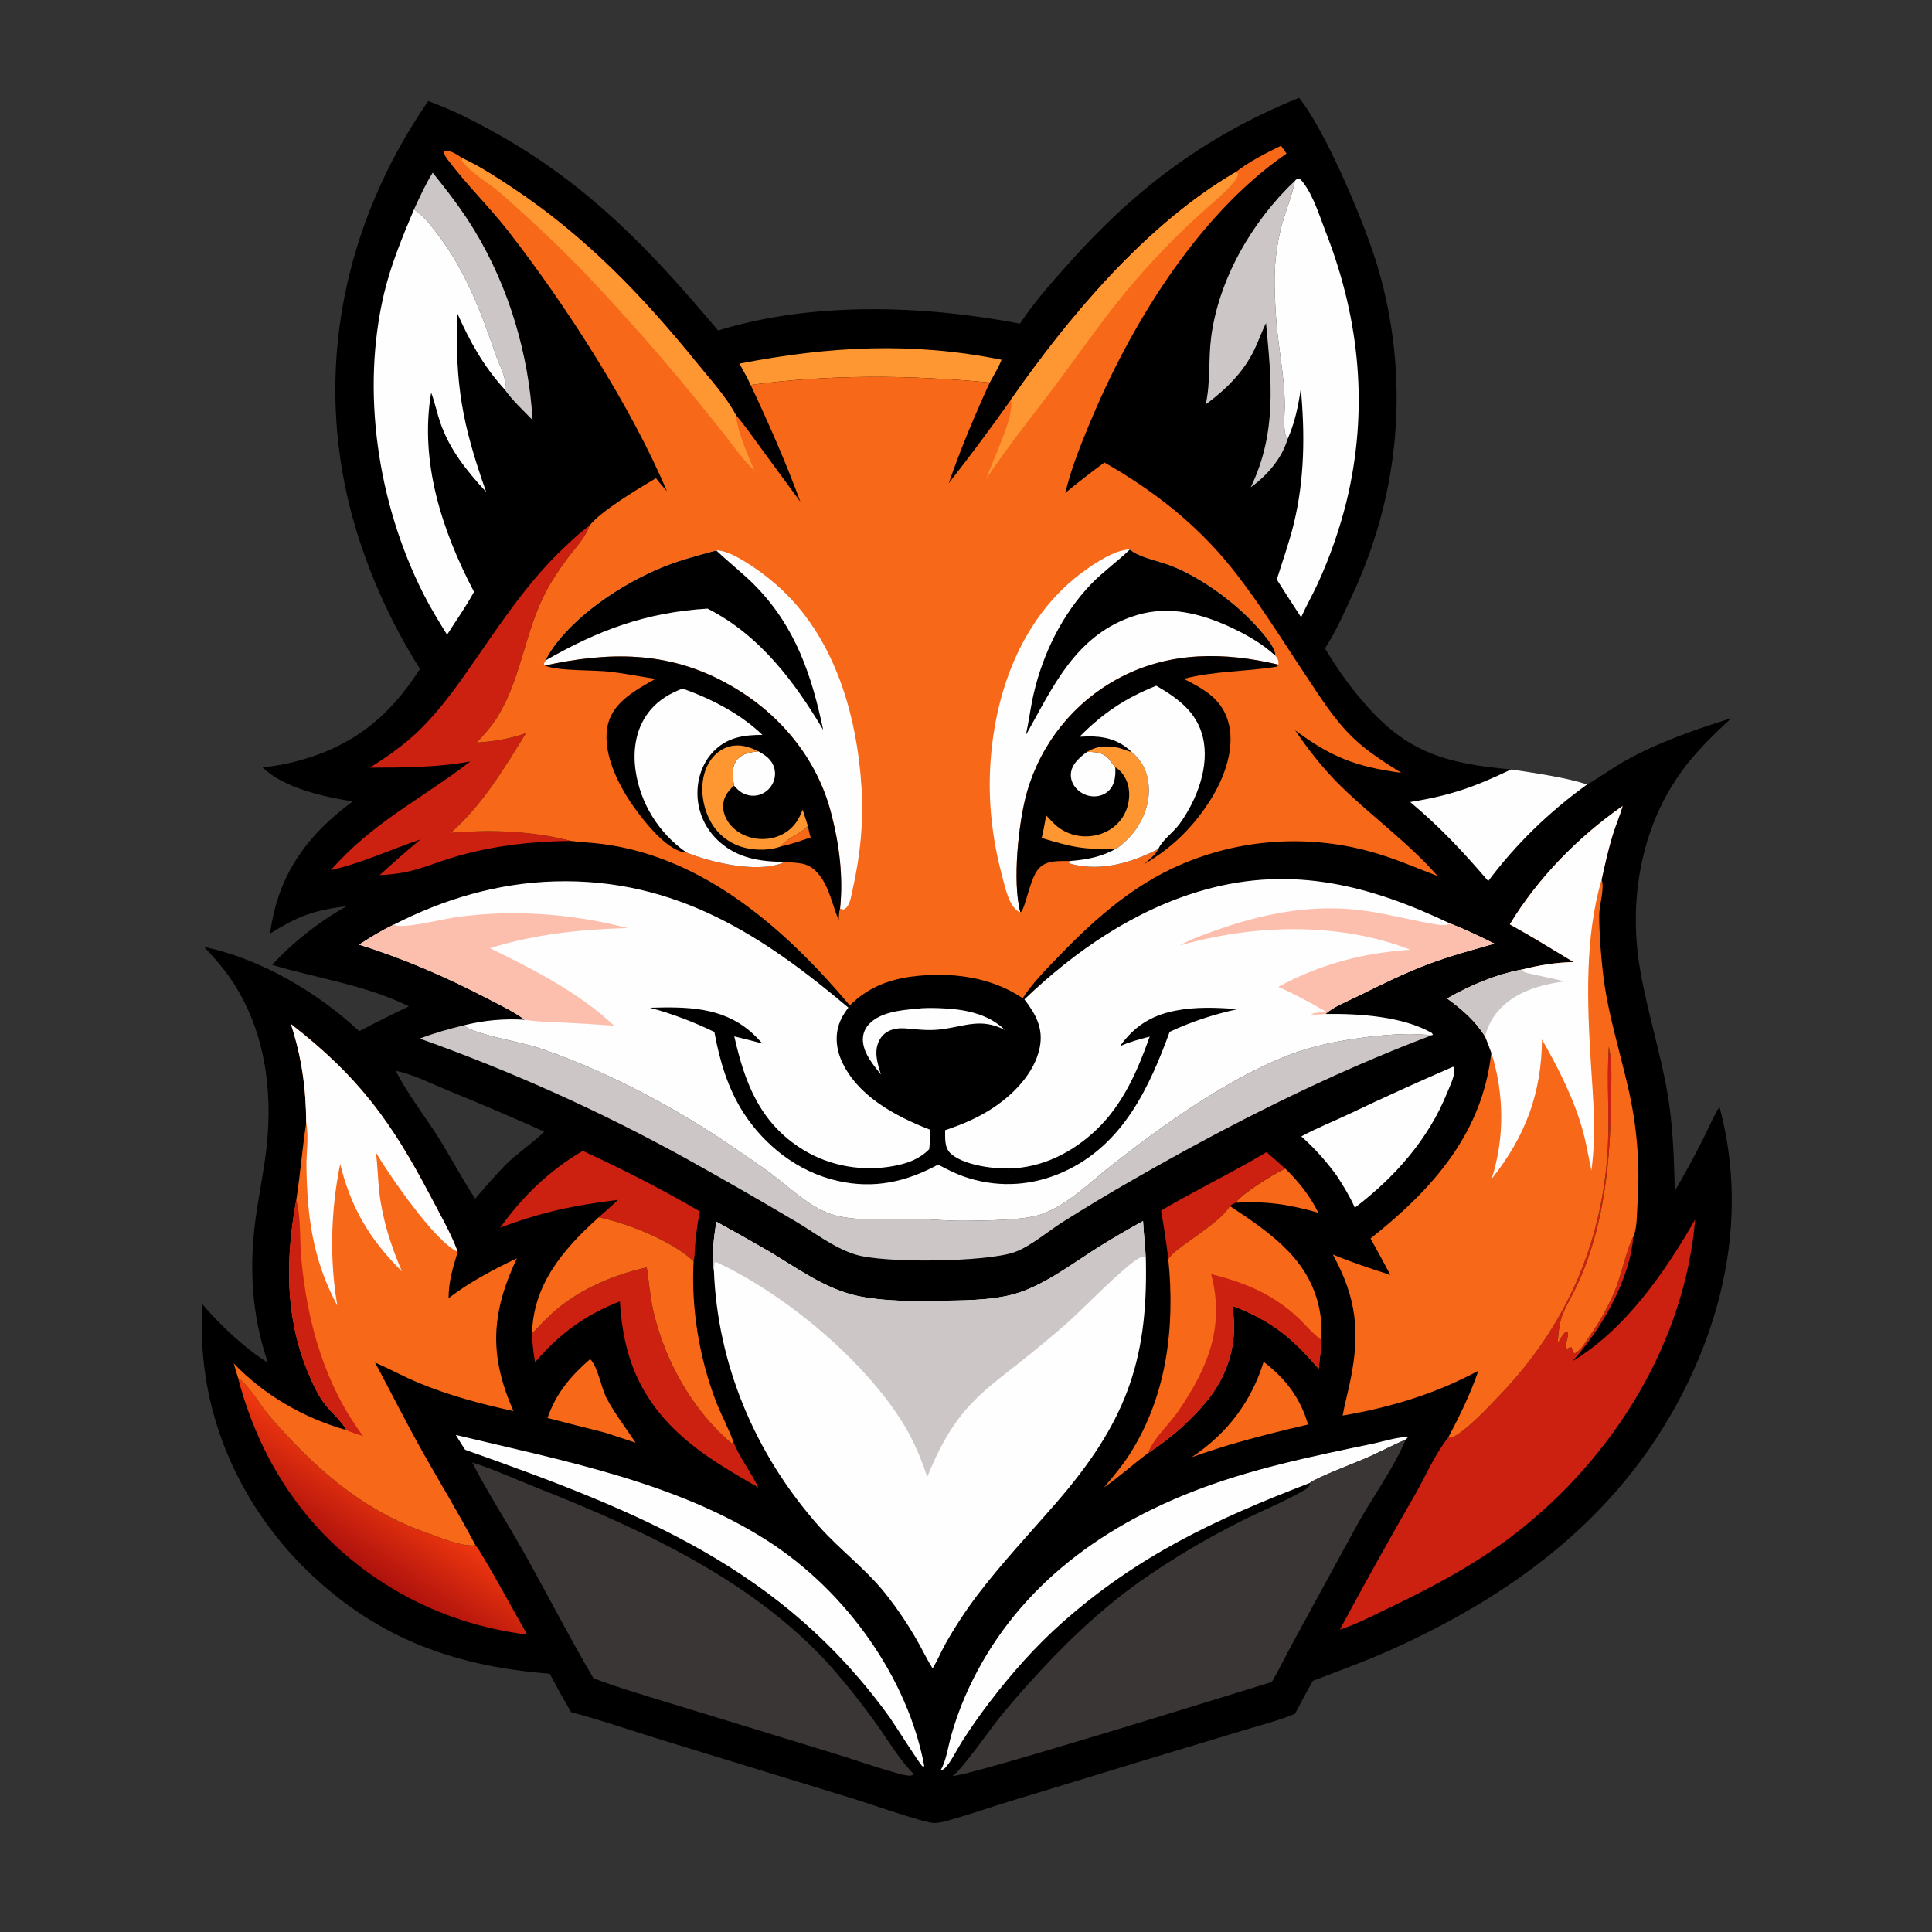<svg data-v-f62e011f="" xmlns="http://www.w3.org/2000/svg" xmlns:xlink="http://www.w3.org/1999/xlink" width="50" height="50" class="m-1 h-12"><rect width="100%" height="100%" fill="#333333" stroke="none"/><path transform="scale(0.05 0.045)" d="M527.923 186.128C534.856 174.383 543.767 163.237 552.26 152.6C586.264 110.017 622.58 78.713 672.389 56.255C686.327 75.329 707.239 130.673 713.34 154.374Q714.098 157.268 714.797 160.176Q715.497 163.085 716.136 166.007Q716.776 168.929 717.355 171.863Q717.935 174.798 718.454 177.744Q718.974 180.69 719.433 183.646Q719.893 186.601 720.291 189.566Q720.69 192.531 721.028 195.503Q721.366 198.475 721.644 201.453Q721.921 204.432 722.137 207.415Q722.354 210.399 722.509 213.386Q722.664 216.373 722.758 219.363Q722.853 222.353 722.886 225.344Q722.919 228.335 722.891 231.326Q722.863 234.317 722.774 237.307Q722.685 240.297 722.534 243.285Q722.384 246.272 722.173 249.256Q721.962 252.24 721.689 255.219Q721.417 258.198 721.084 261.17Q720.751 264.143 720.358 267.108Q719.964 270.074 719.51 273.03Q719.055 275.987 718.541 278.933Q718.026 281.88 717.452 284.816Q716.877 287.751 716.242 290.675Q715.608 293.598 714.914 296.508Q714.22 299.417 713.466 302.312Q712.713 305.207 711.9 308.086Q711.088 310.965 710.217 313.826Q709.346 316.688 708.416 319.531Q707.487 322.375 706.499 325.198Q705.512 328.022 704.467 330.825Q703.422 333.628 702.32 336.409Q701.219 339.19 700.06 341.948C695.843 352.199 691.44 363.33 685.821 372.865C692.165 384.858 699.87 396.734 708.455 407.254C729.807 433.416 749.772 439.256 782.163 442.52C792.655 444.218 812.141 447.406 821.45 451.192C828.194 447.012 834.332 441.78 841.115 437.577C858.232 426.973 877.088 419.619 896.053 413.087Q894.346 414.843 892.657 416.616C884.201 425.46 876.225 434.45 869.64 444.809C848.775 477.63 843.055 519.033 848.824 557.063C852.4 580.641 859.027 603.638 862.836 627.17C865.933 646.305 866.439 665.568 866.872 684.902Q874.902 669.793 881.894 654.177C884.534 648.347 886.827 642.057 889.995 636.514C902.361 687.725 896.15 740.019 876.401 788.579C845.822 863.766 790.932 913.579 719.227 949.175C706.311 955.586 692.842 961.015 679.56 966.621C676.31 972.863 673.353 979.29 670.283 985.624C662.16 989.411 653.189 991.893 644.696 994.769L597.755 1010.51L522.712 1035.92C512.695 1039.34 502.77 1043.18 492.689 1046.39C489.967 1047.26 486.16 1048.55 483.274 1048.41C477.751 1048.15 449.635 1037.17 442.837 1034.84L342.978 1000.82C327.264 995.487 311.554 989.332 295.635 984.698C291.7 977.414 288.09 970.033 284.522 962.562C231.642 958.054 191.47 939.769 155.769 899.753Q154.099 897.848 152.476 895.903Q150.853 893.958 149.279 891.973Q147.704 889.989 146.179 887.966Q144.653 885.944 143.177 883.885Q141.702 881.826 140.277 879.731Q138.852 877.637 137.479 875.508Q136.106 873.379 134.786 871.217Q133.466 869.055 132.198 866.862Q130.931 864.668 129.718 862.444Q128.505 860.22 127.347 857.968Q126.189 855.715 125.087 853.434Q123.984 851.153 122.938 848.846Q121.891 846.54 120.902 844.208Q119.912 841.876 118.98 839.52Q118.048 837.165 117.174 834.788Q116.299 832.41 115.484 830.012Q114.668 827.614 113.911 825.196Q113.155 822.779 112.457 820.344Q111.76 817.909 111.123 815.457Q110.485 813.005 109.908 810.539Q109.331 808.072 108.814 805.593Q108.298 803.113 107.842 800.621Q107.386 798.129 106.992 795.627Q106.597 793.125 106.264 790.614Q105.931 788.103 105.66 785.584Q105.388 783.066 105.178 780.541Q104.969 778.017 104.821 775.488Q104.673 772.96 104.587 770.428Q104.501 767.896 104.478 765.363Q104.454 762.831 104.492 760.298Q104.53 757.765 104.63 755.234Q104.731 752.703 104.893 750.175C112.897 761.025 127.343 776.105 138.634 783.657C130.06 755.658 128.795 727.794 132.547 698.828C134.244 685.723 136.714 672.654 138.002 659.506C141.26 626.238 137.022 591.436 119.173 562.562C115.209 556.149 110.47 550.407 105.699 544.593C135.56 551.542 164.763 571.168 185.941 593.036Q198.627 585.597 211.642 578.752C189.118 566.439 164.908 562.852 140.878 554.912C151.486 541.983 165.361 529.877 179.549 521.119C161.943 523.606 154.451 526.808 139.794 536.906C143.628 504.501 157.696 481.215 182.599 460.915C167.208 458.194 146.922 453.163 135.911 441.368C141.083 440.72 146.122 439.816 151.159 438.458C182.211 430.083 201.585 412.136 217.38 384.717Q214.375 379.422 211.557 374.025Q208.74 368.628 206.112 363.136Q203.485 357.644 201.051 352.063Q198.618 346.482 196.381 340.82Q194.144 335.158 192.107 329.421Q190.069 323.683 188.233 317.879Q186.398 312.074 184.767 306.208Q183.135 300.343 181.71 294.424C162.588 212.965 177.646 129.064 221.607 58.128C234.579 63.283 246.315 70.043 258.111 77.438C305.728 107.293 338.203 145.767 371.664 190.091C420.57 173.293 478.008 175.522 527.923 186.128ZM204.876 615.82C210.276 628.058 219.819 641.793 226.642 653.702C233.362 665.432 239.035 677.767 245.955 689.376C251.087 682.675 256.253 676.105 261.79 669.735C268.033 662.991 275.579 657.546 281.735 650.8Q256.569 638.285 230.953 626.719C222.687 622.923 213.735 617.867 204.876 615.82Z"></path><path fill="#F76818" transform="scale(0.05 0.045)" d="M639.526 691.686C643.534 685.702 658.585 675.711 665.195 672.007C672.217 679.557 678.179 688.027 682.384 697.464C667.08 692.64 655.684 690.689 639.526 691.686Z"></path><path fill="#FEFEFE" transform="scale(0.05 0.045)" d="M473.954 580.182C477.896 579.587 482.215 579.642 486.19 579.788C498.834 580.254 511.231 582.762 520.126 592.328C507.541 585.146 499.547 590.34 486.576 592.038C480.992 592.769 475.574 592.168 470.02 591.551C467.588 591.331 465.369 591.181 462.968 591.805C459.701 592.654 457.179 594.488 455.559 597.474C451.955 604.118 454.127 611.22 455.953 617.984C452.056 612.476 447.452 606.439 446.709 599.512C446.292 595.626 447.282 591.934 449.831 588.937C455.542 582.223 465.763 580.965 473.954 580.182Z"></path><path fill="#F76818" transform="scale(0.05 0.045)" d="M305.456 781.636C309.424 785.831 311.225 798.317 314.007 804.187C318.243 813.126 323.976 821.229 328.997 829.725L312.891 823.844Q298.116 819.773 283.399 815.495C287.72 801.546 295.057 791.699 305.456 781.636Z"></path><path fill="#F76818" transform="scale(0.05 0.045)" d="M654.057 783.207C665.715 793.093 673.174 804.341 677.038 819.265Q656.462 824.472 636.247 830.943C629.718 833.204 623.232 835.509 616.811 838.064C635.683 824.107 647.777 805.64 654.057 783.207Z"></path><path fill="#CC2111" transform="scale(0.05 0.045)" d="M655.542 662.631Q660.425 667.261 665.195 672.007C658.585 675.711 643.534 685.702 639.526 691.686C638.499 692.267 637.436 692.783 636.54 693.555C631.547 703.943 607.154 717.973 604.725 724.263Q603.243 710.185 600.945 696.217C618.796 684.5 637.724 674.432 655.542 662.631Z"></path><path fill="#FE9632" transform="scale(0.05 0.045)" d="M382.77 209.128C429.093 199.151 471.91 196.468 518.414 206.912C516.839 211.412 514.401 215.74 512.303 220.022C471.456 215.676 429.229 215.219 388.533 221.392C386.899 217.247 384.643 213.191 382.77 209.128Z"></path><path fill="#CCC7C6" transform="scale(0.05 0.045)" d="M223.974 99.323C231.709 109.985 239.033 120.552 245.385 132.135C263.485 165.142 273.711 204.073 275.651 241.61C270.81 235.974 265.087 230.183 261.165 223.915C261.783 222.424 261.792 221.384 261.568 219.783C260.813 214.397 258.273 209.459 256.685 204.292C249.073 179.534 240.932 155.495 226.064 134.026C222.713 129.187 219.043 123.98 214.281 120.435C217.256 113.279 220.16 106.085 223.974 99.323Z"></path><path fill="#CC2111" transform="scale(0.05 0.045)" d="M258.888 706.042C270.265 688.429 283.951 673.378 301.648 661.884C322.253 672.427 342.844 684.064 362.245 696.68Q360.615 705.667 359.893 714.772C359.598 718.137 359.734 722.118 359.002 725.375C348.433 714.023 324.901 703.47 309.897 700.073C313.219 696.752 316.636 693.489 319.847 690.062C296.677 693.253 280.553 697.011 258.888 706.042Z"></path><path fill="#FEFEFE" transform="scale(0.05 0.045)" d="M782.163 442.52C792.655 444.218 812.141 447.406 821.45 451.192Q817.75 454.15 814.165 457.246Q810.58 460.342 807.115 463.572Q803.65 466.802 800.31 470.161Q796.971 473.521 793.761 477.004Q790.552 480.488 787.477 484.091Q784.402 487.694 781.466 491.411Q778.53 495.129 775.738 498.955Q772.945 502.781 770.3 506.71C757.66 490.26 745.175 475.395 729.907 461.265C751.155 457.4 763.164 452.6 782.163 442.52Z"></path><path fill="#FEFEFE" transform="scale(0.05 0.045)" d="M752.135 613.476C752.817 614.092 752.791 614.423 752.794 615.38C752.804 619.501 750.334 624.899 748.913 628.799C739.421 654.834 722.277 676.802 701.255 694.566C698.726 688.146 695.514 682.317 692.042 676.378Q688.052 670.191 683.42 664.467Q678.788 658.744 673.569 653.551C681.229 648.904 689.68 645.159 697.647 641.002Q724.627 626.716 752.135 613.476Z"></path><path fill="#CCC7C6" transform="scale(0.05 0.045)" d="M670.298 103.891L670.186 104.536C668.75 112.38 665.945 119.993 663.91 127.696C662.155 134.34 660.964 141.686 660.304 148.531C659.332 158.628 659.806 169.731 660.303 179.86C661.181 197.754 664.855 215.179 664.999 233.162C665.038 238.065 663.786 248.544 666.404 252.661C663.66 263.321 655.911 273.509 647.409 280.219C661.048 248.662 658.12 219.088 655.28 185.787C653.055 190.809 651.429 196.103 649.237 201.146C643.67 213.958 634.723 223.841 624.076 232.594C626.652 219.702 625.379 206.968 626.878 194.033C630.684 161.192 647.621 127.751 670.298 103.891Z"></path><path fill="#CC2111" transform="scale(0.05 0.045)" d="M275.391 766.898C279.511 762.178 283.6 757.228 288.191 752.958C300.909 741.13 317.922 733.025 334.757 728.901C335.971 737.49 336.509 746.04 338.286 754.556C343.976 781.817 358.16 810.991 378.728 830.121C379.562 829.853 379.275 830.092 379.688 829.543C383.016 838.551 388.717 846.615 392.506 855.468C380.358 847.664 368.035 839.859 357.281 830.156C332.149 807.483 322.515 781.548 320.877 748.396C302.334 756.525 289.237 767.508 276.953 783.422Q275.59 775.215 275.391 766.898Z"></path><path fill="#F76818" transform="scale(0.05 0.045)" d="M309.897 700.073C324.901 703.47 348.433 714.023 359.002 725.375C357.698 751.801 361.81 780.236 370.336 805.262C373.128 813.458 377.103 821.298 379.688 829.543C379.275 830.092 379.562 829.853 378.728 830.121C358.16 810.991 343.976 781.817 338.286 754.556C336.509 746.04 335.971 737.49 334.757 728.901C317.922 733.025 300.909 741.13 288.191 752.958C283.6 757.228 279.511 762.178 275.391 766.898C275.978 739.068 291.027 718.898 309.897 700.073Z"></path><defs><linearGradient id="gradient_0" gradientUnits="userSpaceOnUse" x1="177.787" y1="893.533" x2="205.647" y2="856.531"><stop offset="0" stop-color="#AF120D"></stop><stop offset="1" stop-color="#F1390F"></stop></linearGradient></defs><path fill="url(#gradient_0)" transform="scale(0.05 0.045)" d="M123.209 792.434C123.327 792.534 123.446 792.632 123.561 792.734C130.234 798.62 134.408 807.993 139.924 815.013C162.07 843.2 186.657 868.235 220.663 881.42C227.572 884.099 237.349 889.049 244.866 888.829C245.287 888.817 245.706 888.765 246.124 888.722C248.817 891.511 269.059 932.93 272.845 940.039Q268.515 939.449 264.222 938.632Q259.928 937.814 255.684 936.771Q251.44 935.728 247.257 934.463Q243.074 933.198 238.964 931.713Q234.854 930.229 230.827 928.529Q226.801 926.83 222.87 924.921Q218.939 923.011 215.114 920.897Q211.29 918.783 207.582 916.47C162.469 888.341 135.11 843.5 123.209 792.434Z"></path><path fill="#FEFEFE" transform="scale(0.05 0.045)" d="M235.926 825.255C291.074 839.955 349.913 852.376 397.236 886.092C438.554 915.529 470.046 965.706 478.415 1015.77C478.099 1015.78 477.755 1015.92 477.465 1015.79C476.477 1015.35 462.553 990.826 460.488 987.647C404.836 901.953 331.995 869.671 240.755 833.787Q238.276 829.558 235.926 825.255Z"></path><path fill="#FEFEFE" transform="scale(0.05 0.045)" d="M486.783 1018.24C489.784 1012.78 490.713 1004.47 492.273 998.405Q495.14 986.985 499.378 975.999C521.094 920.285 562.406 881.837 616.708 858.086C647.14 844.776 678.988 837.594 711.178 830.136C714.678 829.325 725.865 825.668 728.629 826.749L727.619 827.871C721.147 831.035 714.913 834.663 708.469 837.894C702.829 840.721 681.166 849.834 678.037 852.821C628.641 873.896 588.973 894.731 550.132 932.851C536.055 946.667 523.636 962.352 512.451 978.563C507.302 986.025 502.338 993.882 497.825 1001.75C495.14 1006.43 492.575 1012.74 489.177 1016.78C488.529 1017.56 487.692 1017.87 486.783 1018.24Z"></path><path fill="#CC2111" transform="scale(0.05 0.045)" d="M191.424 441.489C200.834 434.903 209.755 427.965 217.518 419.437C229.377 406.41 238.703 391.232 247.964 376.328C261.231 354.977 274.583 333.123 292.036 314.864C296.126 310.584 300.398 306.017 305.056 302.361C303.051 309.325 297.176 315.767 293.225 321.801C289.419 327.615 285.639 333.84 282.646 340.113C271.534 363.398 269.754 390.694 257.23 412.728C254.266 417.943 250.583 422.503 246.731 427.069C255.751 426.444 263.787 424.962 272.226 421.656C261.153 441.544 249.737 462.955 233.274 479.01C254.586 477.029 274.847 477.859 295.522 483.631C276.044 483.825 257.201 486.142 238.523 491.813C221.985 496.835 214.877 502.496 196.535 503.269Q206.833 492.785 217.601 482.784C201.647 488.729 188.02 496.173 171.222 500.415C193.509 472.414 217.133 460.36 243.472 437.903C226.433 441.375 208.744 441.469 191.424 441.489Z"></path><path fill="#F76818" transform="scale(0.05 0.045)" d="M636.54 693.555C658.948 710.001 678.777 725.486 683.262 754.952C684.056 760.168 684.104 765.316 683.919 770.577C683.771 776.144 683.084 781.689 682.513 787.225C669.248 769.947 658.186 759.421 637.742 750.962Q638.039 752.708 638.25 754.467Q638.461 756.226 638.585 757.993Q638.709 759.76 638.745 761.531Q638.782 763.302 638.731 765.073Q638.681 766.843 638.543 768.609Q638.405 770.375 638.18 772.132Q637.955 773.889 637.644 775.633Q637.333 777.377 636.936 779.103Q636.539 780.83 636.058 782.534Q635.577 784.239 635.012 785.918Q634.447 787.597 633.8 789.246Q633.153 790.895 632.426 792.51Q631.699 794.126 630.893 795.703Q630.086 797.28 629.204 798.816Q628.321 800.352 627.363 801.842Q626.406 803.333 625.376 804.774C616.97 816.466 605.915 827.312 594.201 835.695C586.494 842.125 579.372 849.279 571.426 855.418C576.034 849.407 580.597 843.384 584.42 836.83C604.148 803.008 608.238 762.673 604.725 724.263C607.154 717.973 631.547 703.943 636.54 693.555Z"></path><path fill="#CC2111" transform="scale(0.05 0.045)" d="M626.873 732.751C644.287 737.565 658.474 744.159 671.311 757.239C675.281 761.284 678.88 766.379 683.196 769.986C683.435 770.186 683.678 770.38 683.919 770.577C683.771 776.144 683.084 781.689 682.513 787.225C669.248 769.947 658.186 759.421 637.742 750.962Q638.039 752.708 638.25 754.467Q638.461 756.226 638.585 757.993Q638.709 759.76 638.745 761.531Q638.782 763.302 638.731 765.073Q638.681 766.843 638.543 768.609Q638.405 770.375 638.18 772.132Q637.955 773.889 637.644 775.633Q637.333 777.377 636.936 779.103Q636.539 780.83 636.058 782.534Q635.577 784.239 635.012 785.918Q634.447 787.597 633.8 789.246Q633.153 790.895 632.426 792.51Q631.699 794.126 630.893 795.703Q630.086 797.28 629.204 798.816Q628.321 800.352 627.363 801.842Q626.406 803.333 625.376 804.774C616.97 816.466 605.915 827.312 594.201 835.695C597.025 827.121 605.114 819.321 609.891 811.565C625.453 786.297 634.011 762.55 626.873 732.751Z"></path><path fill="#FEFEFE" transform="scale(0.05 0.045)" d="M670.298 103.891L671.578 102.613C673.131 102.861 673.589 103.637 674.49 104.941C679.924 112.804 683.149 124.706 686.298 133.682C704.025 184.206 708.4 236.256 696.891 288.672Q694.212 300.573 690.552 312.21Q686.891 323.846 682.274 335.138C679.526 341.839 676.154 348.296 673.462 355.008Q667.074 344.204 660.874 333.291C663.834 322.663 667.295 312.014 669.657 301.243C675.284 275.577 675.465 249.545 673.299 223.489C672.018 233.53 670.184 243.206 666.404 252.661C663.786 248.544 665.038 238.065 664.999 233.162C664.855 215.179 661.181 197.754 660.303 179.86C659.806 169.731 659.332 158.628 660.304 148.531C660.964 141.686 662.155 134.34 663.91 127.696C665.945 119.993 668.75 112.38 670.186 104.536L670.298 103.891Z"></path><path fill="#FEFEFE" transform="scale(0.05 0.045)" d="M214.281 120.435C219.043 123.98 222.713 129.187 226.064 134.026C240.932 155.495 249.073 179.534 256.685 204.292C258.273 209.459 260.813 214.397 261.568 219.783C261.792 221.384 261.783 222.424 261.165 223.915C250.009 210.333 243.146 196.192 236.592 179.955C235.623 221.586 239.067 243.289 251.632 282.948C241.434 270.596 232.848 258.799 227.96 243.269C226.204 237.687 225.187 231.897 223.35 226.35L223.166 225.806C217.108 265.329 228.622 304.922 245.348 340.352C241.306 348.744 236.027 356.916 231.409 365.031C227.016 357.183 222.687 349.32 218.974 341.122C195.41 289.088 186.874 225.03 198.746 169.012C202.292 152.276 208.248 136.391 214.281 120.435Z"></path><path fill="#CCC7C6" transform="scale(0.05 0.045)" d="M217.258 597.274C224.757 594.139 232.2 591.774 240.035 589.685C245.349 594.824 269.08 599.173 277.451 602.177C292.027 607.407 306.043 614.083 319.735 621.291Q335.228 629.596 350.016 639.098Q364.805 648.6 378.798 659.239C385.559 664.305 392.334 669.417 398.87 674.773C408.455 682.626 418.225 693.72 429.924 698.158C442.796 703.041 461.188 700.661 475.034 701.077C483.5 701.332 491.878 702.239 500.371 702.08C510.708 701.885 529.659 701.89 538.827 698.388C552.298 693.244 564.459 679.72 575.174 670.356C601.306 647.521 636.702 619.215 668.823 606.065C677.762 602.405 687.347 599.883 696.847 598.155C707.388 596.237 718.439 594.797 729.162 594.674C733.342 594.626 737.578 595.247 741.715 595.12C687.697 617.689 635.862 647.007 586.527 678.427Q567.936 690.244 549.901 702.892C542.561 708.065 533.326 716.86 525.18 720.104C510.75 725.85 457.503 726.659 442.645 721.461C431.229 717.467 421.502 708.75 411.468 702.214Q383.866 684.057 355.758 666.691Q339.245 656.523 322.303 647.085Q305.362 637.647 288.025 628.958Q270.687 620.268 252.987 612.344Q235.287 604.419 217.258 597.274Z"></path><path fill="#CC2111" transform="scale(0.05 0.045)" d="M832.736 601.901C834.489 611.013 833.995 620.342 833.92 629.579C833.657 661.891 831.42 694.767 821.319 725.684Q818.606 734.071 815.008 742.118C812.509 747.653 809.372 753.272 807.868 759.177C806.758 763.536 806.595 768.28 806.19 772.748C807.392 770.607 808.841 767.086 810.834 765.647L811.459 766.34C811.922 769.006 810.618 771.228 810.503 773.831C810.456 774.903 810.433 774.937 811.192 775.743C812.101 775.149 812.268 774.837 813.386 774.839C813.778 775.869 814.053 776.897 814.335 777.961L815.257 778.277C818.347 776.509 820.616 771.864 822.482 768.919C828.337 759.676 832.97 750.408 836.626 740.107C838.62 734.49 843.307 714.214 845.399 711.321C843.573 735.866 829.201 763.949 813.998 782.751C841.564 764.534 862.626 730.174 877.406 701.308C872.125 770.729 836.379 837.363 783.696 882.511C763.53 899.793 741.238 912.856 717.9 925.295C710.023 929.493 701.972 934.229 693.528 937.162Q712.429 898.056 732.457 859.515C737.928 848.848 742.648 836.417 749.601 826.705C750.038 826.886 750.582 826.931 751.049 827.018C753.659 825.832 755.868 823.953 757.992 822.052C764.703 816.044 770.636 808.923 776.502 802.107C810.509 762.589 828.621 716.01 831.978 664.108C833.323 643.307 831.458 622.717 832.736 601.901Z"></path><path fill="#3B3636" transform="scale(0.05 0.045)" d="M244.429 841.064C255.824 845.092 267.146 850.909 278.243 855.771C334.062 880.232 391.013 909.979 429.918 958.27Q443.067 974.899 454.454 992.78C460.369 1002.03 465.699 1012.27 473.078 1020.43C472.645 1020.68 472.277 1020.93 471.78 1021.07C469.348 1021.75 462.988 1019.3 460.527 1018.53C451.948 1015.85 443.538 1012.52 435.055 1009.56L389.799 994.126L343.748 978.486C331.527 974.316 319.053 970.223 307.167 965.177C294.481 941.185 283.074 916.36 270.818 892.126C262.189 875.064 252.388 858.438 244.429 841.064Z"></path><path fill="#3B3636" transform="scale(0.05 0.045)" d="M678.037 852.821C681.166 849.834 702.829 840.721 708.469 837.894C714.913 834.663 721.147 831.035 727.619 827.871C721.18 844.71 710.696 860.562 702.589 876.698L670.03 942.946C666.084 951.059 662.42 959.289 658.3 967.32C638.77 973.931 501.06 1021.69 493.05 1021.35C497.336 1018.53 512.856 994.024 517.029 988.268Q524.06 978.644 531.551 969.374C549.043 947.646 568.194 926.726 590.153 909.418Q602.67 899.656 615.914 890.905Q629.158 882.154 643.047 874.469C653.328 868.752 664.26 863.843 674.199 857.572C676.017 856.425 677.619 855.574 678.008 853.312C678.035 853.151 678.027 852.985 678.037 852.821Z"></path><path fill="#F76818" transform="scale(0.05 0.045)" d="M150.567 588.918C186.037 619.485 202.864 645.724 222.812 687.948C227.761 698.423 233.268 708.931 236.914 719.945C234.474 728.76 232.137 737.338 232.192 746.574C242.998 737.402 255.042 730.296 267.517 723.678C254.213 755.238 252.978 779.394 265.781 811.522C248.899 807.45 231.672 802.322 215.917 794.925C208.475 791.431 201.476 787.195 194.128 783.577C202.283 800.538 210.011 817.677 218.482 834.486C227.61 852.603 237.487 870.361 246.124 888.722C245.706 888.765 245.287 888.817 244.866 888.829C237.349 889.049 227.572 884.099 220.663 881.42C186.657 868.235 162.07 843.2 139.924 815.013C134.408 807.993 130.234 798.62 123.561 792.734C123.446 792.632 123.327 792.534 123.209 792.434L120.965 784.102Q122.407 785.768 123.905 787.383Q125.403 788.998 126.955 790.56Q128.508 792.123 130.113 793.632Q131.719 795.14 133.375 796.593Q135.031 798.045 136.736 799.44Q138.441 800.835 140.193 802.171Q141.944 803.507 143.741 804.781Q145.538 806.056 147.377 807.269Q149.216 808.481 151.096 809.63Q152.976 810.778 154.894 811.862Q156.812 812.945 158.766 813.962Q160.721 814.979 162.709 815.929Q164.696 816.878 166.716 817.759Q168.735 818.639 170.783 819.45Q172.832 820.261 174.907 821.001Q176.982 821.741 179.081 822.41C178.329 819.187 171.019 811.586 168.796 808.505C164.391 802.401 161.437 794.86 158.883 787.796C147.34 755.875 147.924 722.932 153.408 689.838C155.434 675.188 156.453 660.4 158.501 645.752C158.376 625.775 156.181 608.131 150.567 588.918Z"></path><path fill="#CC2111" transform="scale(0.05 0.045)" d="M179.081 822.41C178.329 819.187 171.019 811.586 168.796 808.505C164.391 802.401 161.437 794.86 158.883 787.796C147.34 755.875 147.924 722.932 153.408 689.838C155.914 701.356 155.031 712.996 156.03 724.656C159.084 760.302 167.799 795.913 187.966 825.979C185.073 824.822 181.839 823.823 179.081 822.41Z"></path><path fill="#FEFEFE" transform="scale(0.05 0.045)" d="M150.567 588.918C186.037 619.485 202.864 645.724 222.812 687.948C227.761 698.423 233.268 708.931 236.914 719.945C224.987 714.073 201.118 675.209 194.554 662.832C195.506 670.46 195.551 678.193 196.353 685.845C197.998 701.525 202.383 716.563 208.042 731.229C190.95 712.314 181.641 694.329 176.077 669.483C171.229 695.888 170.483 724.362 174.619 750.911C161.919 724.657 158.99 699.771 158.62 670.951C158.514 662.71 159.909 653.872 158.501 645.752C158.376 625.775 156.181 608.131 150.567 588.918Z"></path><path fill="#F76818" transform="scale(0.05 0.045)" d="M781.489 531.604C795.615 505.579 816.473 481.622 839.866 463.544C838.443 469.076 836.31 474.456 834.775 479.974C832.418 488.445 830.727 497.103 829.02 505.724C830.62 511.968 827.743 519.835 827.753 526.344C827.769 537.086 828.539 547.908 829.588 558.593C831.923 582.392 838.689 605.162 843.323 628.53Q844.878 636.417 845.923 644.388Q846.968 652.359 847.498 660.381Q848.029 668.402 848.042 676.442Q848.056 684.481 847.553 692.504C847.216 698.038 847.435 706.218 845.399 711.321C843.307 714.214 838.62 734.49 836.626 740.107C832.97 750.408 828.337 759.676 822.482 768.919C820.616 771.864 818.347 776.509 815.257 778.277L814.335 777.961C814.053 776.897 813.778 775.869 813.386 774.839C812.268 774.837 812.101 775.149 811.192 775.743C810.433 774.937 810.456 774.903 810.503 773.831C810.618 771.228 811.922 769.006 811.459 766.34L810.834 765.647C808.841 767.086 807.392 770.607 806.19 772.748C806.595 768.28 806.758 763.536 807.868 759.177C809.372 753.272 812.509 747.653 815.008 742.118Q818.606 734.071 821.319 725.684C831.42 694.767 833.657 661.891 833.92 629.579C833.995 620.342 834.489 611.013 832.736 601.901C831.458 622.717 833.323 643.307 831.978 664.108C828.621 716.01 810.509 762.589 776.502 802.107C770.636 808.923 764.703 816.044 757.992 822.052C755.868 823.953 753.659 825.832 751.049 827.018C750.582 826.931 750.038 826.886 749.601 826.705C755.643 814.104 761.079 801.68 765.205 788.317C743.28 801.474 720.042 809.357 694.958 814.115C696.049 807.271 697.751 800.483 699 793.657C703.99 766.378 702.266 746.656 689.881 721.477C699.598 725.97 709.567 729.62 719.64 733.218Q714.645 722.679 709.377 712.274C742.675 682.98 767.423 650.791 771.894 605.342C770.918 602.191 769.789 599.096 768.675 595.992C763.581 587.096 756.969 580.61 749.052 574.227C760.942 566.701 773.998 560.497 787.803 557.576C796.623 555.067 805.281 553.528 814.462 553.285C803.54 545.967 792.693 538.486 781.489 531.604Z"></path><path fill="#FEFEFE" transform="scale(0.05 0.045)" d="M781.489 531.604C795.615 505.579 816.473 481.622 839.866 463.544C838.443 469.076 836.31 474.456 834.775 479.974C832.418 488.445 830.727 497.103 829.02 505.724C820.264 538.766 821.502 576.322 823.362 610.201C824.602 632.786 826.327 650.55 823.722 673.237C822.279 665.773 821.188 658.176 819.375 650.796C814.81 632.199 806.826 614.796 798.131 597.815C797.883 628.327 789.792 653.227 772.053 678.012C778.896 654.704 778.555 628.72 771.894 605.342C770.918 602.191 769.789 599.096 768.675 595.992C763.581 587.096 756.969 580.61 749.052 574.227C760.942 566.701 773.998 560.497 787.803 557.576C796.623 555.067 805.281 553.528 814.462 553.285C803.54 545.967 792.693 538.486 781.489 531.604Z"></path><path fill="#CCC7C6" transform="scale(0.05 0.045)" d="M749.052 574.227C760.942 566.701 773.998 560.497 787.803 557.576C788.219 558.054 788.561 558.607 789.05 559.009C790.136 559.898 806.176 563.063 809.643 564.459C796.663 566.223 783.373 570.946 775.181 581.751C771.979 585.973 769.906 590.862 768.675 595.992C763.581 587.096 756.969 580.61 749.052 574.227Z"></path><path fill="#FEFEFE" transform="scale(0.05 0.045)" d="M370.775 702.596Q384.175 710.755 397.369 719.241C411.979 728.813 427.122 741.49 444.455 745.437C457.804 748.476 472.331 748.322 485.959 748.079C498.129 747.862 511.555 747.942 523.309 744.719C539.427 740.3 555.415 726.347 569.178 716.802Q580.217 709.223 591.633 702.223C591.981 709.919 592.867 717.57 593.112 725.285C594.174 783.675 582.231 818.897 546.303 864.786C532.683 882.181 518.418 899.057 505.918 917.302Q496.784 930.763 489.417 945.266C487.084 949.96 485.2 954.959 482.732 959.563C479.818 954.39 477.509 948.948 474.801 943.673Q467.504 929.418 458.208 916.377C447.961 902.15 434.86 891.398 424.031 877.935Q422.471 875.984 420.951 874.001Q419.43 872.019 417.95 870.007Q416.469 867.994 415.029 865.953Q413.589 863.911 412.19 861.841Q410.791 859.771 409.434 857.674Q408.077 855.577 406.762 853.453Q405.447 851.328 404.175 849.178Q402.903 847.028 401.674 844.853Q400.445 842.678 399.259 840.479Q398.074 838.28 396.933 836.057Q395.792 833.835 394.696 831.59Q393.6 829.346 392.549 827.079Q391.497 824.813 390.492 822.526Q389.486 820.239 388.527 817.933Q387.567 815.626 386.654 813.301Q385.74 810.976 384.874 808.633Q384.007 806.29 383.187 803.93Q382.368 801.57 381.596 799.194Q380.823 796.819 380.099 794.428Q379.374 792.037 378.698 789.632Q378.021 787.228 377.393 784.81Q376.764 782.392 376.185 779.962Q375.605 777.532 375.074 775.091Q374.543 772.65 374.06 770.199Q373.578 767.748 373.145 765.288Q372.712 762.828 372.328 760.359Q371.945 757.891 371.61 755.415Q371.276 752.939 370.991 750.458Q370.707 747.976 370.471 745.489Q370.237 743.002 370.051 740.51Q369.866 738.019 369.731 735.525Q369.595 733.031 369.51 730.534C368.212 721.814 369.582 711.32 370.775 702.596Z"></path><path fill="#CCC7C6" transform="scale(0.05 0.045)" d="M370.775 702.596Q384.175 710.755 397.369 719.241C411.979 728.813 427.122 741.49 444.455 745.437C457.804 748.476 472.331 748.322 485.959 748.079C498.129 747.862 511.555 747.942 523.309 744.719C539.427 740.3 555.415 726.347 569.178 716.802Q580.217 709.223 591.633 702.223C591.981 709.919 592.867 717.57 593.112 725.285L592.318 723.088C591.059 722.834 590.49 723.016 589.386 723.703C581.494 728.608 559.726 753.777 551.194 762.045Q539.551 773.204 527.447 783.862C517.667 792.465 507.85 800.426 499.841 810.842C490.723 822.701 485.029 835.503 479.938 849.413C476.839 839.03 473.183 829.204 468.01 819.657C448.553 783.752 407.529 745.023 371.475 726.229C370.927 725.943 370.529 725.873 369.917 725.889L369.51 730.534C368.212 721.814 369.582 711.32 370.775 702.596Z"></path><path fill="#FEFEFE" transform="scale(0.05 0.045)" d="M530.226 574.74C556.023 547.286 587.476 522.87 623.881 511.63C669.545 497.532 709.888 509.553 750.551 531.111C758.462 534.495 765.964 538.534 773.484 542.699C762.307 546.233 751.057 549.595 740.21 554.071C727.117 559.475 714.709 566.325 702.321 573.152C697.125 576.016 690.259 578.92 686.067 583.151C703.503 582.831 726.042 584.519 741.108 594.052L741.715 595.12C737.578 595.247 733.342 594.626 729.162 594.674C718.439 594.797 707.388 596.237 696.847 598.155C687.347 599.883 677.762 602.405 668.823 606.065C636.702 619.215 601.306 647.521 575.174 670.356C564.459 679.72 552.298 693.244 538.827 698.388C529.659 701.89 510.708 701.885 500.371 702.08C491.878 702.239 483.5 701.332 475.034 701.077C461.188 700.661 442.796 703.041 429.924 698.158C418.225 693.72 408.455 682.626 398.87 674.773C392.334 669.417 385.559 664.305 378.798 659.239Q364.805 648.6 350.016 639.098Q335.228 629.596 319.735 621.291C306.043 614.083 292.027 607.407 277.451 602.177C269.08 599.173 245.349 594.824 240.035 589.685C250.602 586.746 260.651 585.754 271.591 586.461C266.082 581.822 259.177 578.22 252.959 574.616C231.261 562.041 209.614 551.521 185.888 543.275C191.748 539.03 197.58 535.031 204.014 531.673C229.713 517.113 257.4 507.861 287.108 506.908C349.914 504.891 395.409 538.546 439.128 579.484C437.722 581.558 436.391 583.755 435.383 586.056C432.055 593.657 432.509 602.238 435.509 609.856C443.358 629.785 462.789 641.734 481.572 649.787C481.6 653.494 481.244 657.21 480.977 660.907C476.102 666.432 469.906 669.064 462.811 670.528Q461.324 670.844 459.824 671.086Q458.324 671.328 456.813 671.495Q455.302 671.662 453.785 671.753Q452.268 671.844 450.749 671.86Q449.229 671.876 447.71 671.816Q446.192 671.756 444.678 671.62Q443.164 671.485 441.659 671.274Q440.154 671.063 438.661 670.778Q437.169 670.492 435.692 670.133Q434.215 669.773 432.758 669.341Q431.302 668.908 429.868 668.403Q428.434 667.899 427.028 667.323Q425.621 666.748 424.245 666.103Q422.869 665.458 421.527 664.746Q420.184 664.033 418.879 663.255Q417.574 662.476 416.309 661.634C393.093 646.178 385.344 622.011 380.068 596.022C384.961 597.272 389.807 598.748 394.662 600.137C392.63 597.726 390.588 595.278 388.291 593.114C373.382 579.074 355.667 578.967 336.392 579.554C348.13 583.054 358.975 587.714 369.763 593.477C372.369 609.579 376.715 626.114 385.004 640.268C395.664 658.47 412.721 673.903 433.527 679.132C452.596 683.925 469.068 679.66 485.565 669.776C490.73 672.879 495.989 675.744 501.72 677.67C518.246 683.225 535.092 681.685 550.592 673.879C581.674 658.228 595.143 624.483 605.414 593.405C616.882 587.485 628.089 583.396 640.609 580.353C629.85 579.413 619 578.936 608.365 581.239C595.406 584.045 586.765 590.678 579.667 601.703C584.562 599.196 589.815 597.676 595.079 596.174C588.974 615.242 581.468 634.916 567.504 649.702C555.514 662.397 539.85 671.67 522.008 672.02C513.25 672.191 498.494 669.926 492.048 663.364C488.689 659.944 489.299 654.406 489.194 649.989C497.288 646.975 504.909 643.467 512.043 638.549C524.08 630.253 535.514 617.238 538.163 602.44C540.114 591.543 536.296 583.517 530.226 574.74Z"></path><path fill="#FCBEAD" transform="scale(0.05 0.045)" d="M610.585 543.793C616.254 540.096 622.83 537.617 629.103 535.129C652.229 525.953 676.204 520.359 701.25 523.106C714.816 524.593 727.806 528.678 741.15 531.212C744.016 531.756 748.006 532.818 750.551 531.111C758.462 534.495 765.964 538.534 773.484 542.699C762.307 546.233 751.057 549.595 740.21 554.071C727.117 559.475 714.709 566.325 702.321 573.152C697.125 576.016 690.259 578.92 686.067 583.151C683.694 583.333 680.844 583.87 678.534 583.274C680.994 582.238 683.806 582.166 686.441 581.88C678.358 576.627 670.253 571.86 661.649 567.503C683.262 554.614 704.994 548.045 730.005 546.205C692.804 530.117 648.736 531.558 610.585 543.793Z"></path><path fill="#FCBEAD" transform="scale(0.05 0.045)" d="M204.014 531.673C204.747 532.146 205.309 532.457 206.201 532.506C214.156 532.943 227.995 528.753 236.536 527.427C265.67 522.903 296.612 525.5 324.878 533.754C300.559 534.478 276.707 537.241 253.598 545.326C276.033 557.423 300.143 571.139 317.815 589.868Q305.373 588.874 292.91 588.184C285.817 587.795 278.588 587.73 271.591 586.461C266.082 581.822 259.177 578.22 252.959 574.616C231.261 562.041 209.614 551.521 185.888 543.275C191.748 539.03 197.58 535.031 204.014 531.673Z"></path><path fill="#F76818" transform="scale(0.05 0.045)" d="M663.056 83.809L665.928 88.305C618.927 124.261 584.271 189.169 563.98 243.539C559.155 256.468 554.265 269.965 551.402 283.485Q561.259 274.443 571.634 266C597.226 282.147 619.282 301.499 637.105 326.088C651.263 345.62 663.107 367.228 675.546 387.901C683.164 400.561 690.436 413.831 700.654 424.634C708.023 432.424 716.567 438.375 725.311 444.473C701.581 440.925 688.697 435.226 670.345 419.961C677.394 431.48 685.01 442.347 694.185 452.291C710.506 469.98 729.098 484.798 744.1 503.8C734.121 499.641 724.368 494.836 714.125 491.35Q712.665 490.839 711.193 490.363Q709.722 489.886 708.24 489.443Q706.757 489 705.265 488.591Q703.773 488.183 702.272 487.809Q700.771 487.435 699.262 487.095Q697.753 486.756 696.236 486.451Q694.72 486.147 693.197 485.877Q691.673 485.608 690.144 485.373Q688.615 485.139 687.081 484.94Q685.547 484.74 684.009 484.577Q682.471 484.413 680.929 484.285Q679.387 484.156 677.843 484.064Q676.299 483.971 674.753 483.914Q673.208 483.857 671.661 483.835Q670.114 483.814 668.567 483.828Q667.02 483.842 665.474 483.891Q663.928 483.941 662.383 484.026Q660.839 484.112 659.297 484.233Q657.755 484.353 656.215 484.51Q654.677 484.666 653.141 484.858Q651.607 485.05 650.076 485.277Q648.546 485.504 647.022 485.766Q645.497 486.028 643.979 486.326Q642.461 486.623 640.95 486.955Q639.439 487.287 637.937 487.654Q636.434 488.021 634.94 488.422Q633.446 488.824 631.962 489.259Q630.477 489.695 629.004 490.165Q627.53 490.634 626.067 491.138Q624.604 491.642 623.154 492.179Q621.703 492.716 620.265 493.286Q618.827 493.857 617.403 494.46C589.104 506.127 567.447 527.582 547.726 550.296C541.165 557.854 534.382 565.376 529.352 574.076C512.781 561.655 491.802 558.714 471.6 561.687C459.037 563.536 448.334 568.716 439.866 578.24C408.35 536.655 365.535 492.842 311.225 485.312C306.012 484.589 300.717 484.413 295.522 483.631C274.847 477.859 254.586 477.029 233.274 479.01C249.737 462.955 261.153 441.544 272.226 421.656C263.787 424.962 255.751 426.444 246.731 427.069C250.583 422.503 254.266 417.943 257.23 412.728C269.754 390.694 271.534 363.398 282.646 340.113C285.639 333.84 289.419 327.615 293.225 321.801C297.176 315.767 303.051 309.325 305.056 302.361C310.826 293.983 330.764 280.775 339.536 275.009C341.312 277.601 343.257 280.05 345.198 282.518C326.703 233.848 292.96 175.575 263.051 132.897C253.218 118.866 241.416 106.17 231.879 92.034C230.775 90.397 229.63 88.888 230.027 86.857L231.308 86.545C234.373 87.279 236.863 89.036 239.308 90.963C248.168 95.534 256.718 101.751 264.744 107.646C302.902 135.675 332.988 170.707 360.715 208.785C367.507 218.113 375.83 228.088 380.772 238.543C385.52 244.636 389.59 251.253 393.847 257.692L414.285 288.6C406.698 265.69 397.928 243.618 388.533 221.392C429.229 215.219 471.456 215.676 512.303 220.022C504.429 239.106 497.228 258.152 491.096 277.879Q507.69 254.353 523.137 230.058C552.294 183.495 592.924 129.14 639.492 99.083C646.184 93.12 655.21 88.102 663.056 83.809Z"></path><path fill="#FE9632" transform="scale(0.05 0.045)" d="M523.137 230.058C552.294 183.495 592.924 129.14 639.492 99.083L640.905 99.824C640.78 104.652 628.644 115.664 624.947 119.372Q613.262 130.866 602.51 143.236Q591.757 155.606 582.003 168.777C569.3 186.024 557.933 204.319 545.958 222.078C533.988 239.831 521.453 256.968 510.497 275.398C513.501 265.29 525.518 238.576 523.137 230.058Z"></path><path fill="#FE9632" transform="scale(0.05 0.045)" d="M239.308 90.963C248.168 95.534 256.718 101.751 264.744 107.646C302.902 135.675 332.988 170.707 360.715 208.785C367.507 218.113 375.83 228.088 380.772 238.543C382.175 249.691 386.605 260.236 390.485 270.708C384.759 264.684 380.302 257.574 375.566 250.784Q367.693 239.718 359.651 228.775Q333.045 192.641 303.94 158.487C289.852 142.131 275.04 126.729 259.639 111.616C253.389 105.482 243.56 99.477 238.966 92.371L239.308 90.963Z"></path><path fill="#FEFEFE" transform="scale(0.05 0.045)" d="M528.125 524.688C527.199 524.254 526.456 523.829 525.768 523.064C521.942 518.804 520.522 511.375 519.197 505.969C514.2 485.578 511.702 465.525 512.394 444.503C513.704 404.695 525.732 360.934 555.698 333.093C561.87 327.358 576.401 315.727 584.785 316.047C589.789 320.619 598.992 322.399 605.336 325.035C621.894 331.913 640.695 347.648 651.544 361.585C654.198 364.994 659.984 372.066 660.1 376.522C660.104 376.69 660.072 376.856 660.058 377.023C661.472 378.761 661.887 380.005 661.689 382.263C633.963 374.878 605.762 374.653 580.226 389.388C555.665 403.56 538.804 427.872 531.684 455.08C527.166 472.343 523.904 507.296 528.125 524.688Z"></path><path transform="scale(0.05 0.045)" d="M584.785 316.047C589.789 320.619 598.992 322.399 605.336 325.035C621.894 331.913 640.695 347.648 651.544 361.585C654.198 364.994 659.984 372.066 660.1 376.522C660.104 376.69 660.072 376.856 660.058 377.023C653.455 370.231 645.204 364.983 636.817 360.659C621.723 352.88 605.27 348.164 588.602 353.679C556.78 364.208 544.811 395.675 530.969 422.799C532.53 414.896 533.39 406.864 535.03 398.971C539.749 376.254 549.746 353.113 565.06 335.553C571.12 328.605 578.505 322.861 584.785 316.047Z"></path><path transform="scale(0.05 0.045)" d="M528.125 524.688C523.904 507.296 527.166 472.343 531.684 455.08C538.804 427.872 555.665 403.56 580.226 389.388C605.762 374.653 633.963 374.878 661.689 382.263L661.12 383.364C644.995 386.335 628.609 385.76 612.703 390.41C623.23 396.293 631.983 401.886 635.48 414.151C639.765 429.18 633.967 446.93 626.538 460.018C617.936 475.174 606.96 487.463 592.261 496.952C594.789 494.346 598.106 491.573 599.559 488.231C586.138 495.958 570.45 501.334 554.875 497.006C554.196 496.817 553.701 496.565 553.14 496.143C553.625 495.205 553.279 495.456 553.964 495.162C548.248 495.301 542.166 494.498 537.941 499.166C532.944 504.686 530.77 523.413 528.125 524.688Z"></path><path fill="#FEFEFE" transform="scale(0.05 0.045)" d="M562.702 432.347C567.092 432.561 570.321 432.447 573.464 435.949C574.912 437.562 575.84 439.7 577.267 441.231C577.492 445.995 577.185 451.276 573.7 454.927C571.697 457.024 568.913 458.079 566.028 458.013C562.73 457.937 559.57 456.291 557.404 453.843C555.137 451.281 553.962 447.933 554.329 444.516C554.9 439.213 558.872 435.595 562.702 432.347Z"></path><path fill="#FE9632" transform="scale(0.05 0.045)" d="M562.702 432.347C567.438 429.21 572.152 428.719 577.639 429.792C580.574 430.366 582.995 431.706 585.811 432.551C591.726 438.003 594.263 444.965 594.623 452.897C595.108 463.589 590.739 474.901 583.509 482.767C581.811 484.615 579.993 486.581 577.871 487.939C560.943 488.89 555.154 487.204 539.166 481.959C540.148 477.673 540.769 473.288 541.491 468.951C543.811 471.687 546.077 474.646 549.01 476.754C554.025 480.359 559.856 481.768 565.967 480.655Q566.507 480.555 567.042 480.428Q567.577 480.302 568.104 480.149Q568.632 479.996 569.152 479.816Q569.671 479.637 570.181 479.432Q570.691 479.227 571.19 478.997Q571.689 478.767 572.176 478.513Q572.663 478.258 573.136 477.979Q573.61 477.701 574.069 477.399Q574.528 477.097 574.972 476.773Q575.415 476.449 575.842 476.103Q576.269 475.757 576.678 475.39Q577.087 475.023 577.478 474.636Q577.868 474.249 578.238 473.844Q578.609 473.438 578.959 473.014Q579.309 472.591 579.637 472.15Q579.965 471.709 580.271 471.253C583.992 465.755 585.289 458.351 583.94 451.876C583.103 447.863 580.718 443.495 577.267 441.231C575.84 439.7 574.912 437.562 573.464 435.949C570.321 432.447 567.092 432.561 562.702 432.347Z"></path><path fill="#FEFEFE" transform="scale(0.05 0.045)" d="M558.758 423.713C570.52 410.486 582.224 401.553 598.467 394.373C610.145 401.887 619.489 409.733 622.588 423.977C626.201 440.583 619.599 459.878 610.564 473.818C607.443 478.635 601.685 482.953 599.559 488.231C586.138 495.958 570.45 501.334 554.875 497.006C554.196 496.817 553.701 496.565 553.14 496.143C553.625 495.205 553.279 495.456 553.964 495.162C562.639 494.421 570.484 492.714 577.871 487.939C579.993 486.581 581.811 484.615 583.509 482.767C590.739 474.901 595.108 463.589 594.623 452.897C594.263 444.965 591.726 438.003 585.811 432.551C580.459 426.742 574.031 423.901 566.2 423.573C563.718 423.469 561.236 423.583 558.758 423.713Z"></path><path fill="#FEFEFE" transform="scale(0.05 0.045)" d="M370.728 316.555C378.159 316.138 392.513 327.836 398.203 332.89C431.649 362.603 443.631 410.695 445.978 453.802C447.03 473.13 445.215 492.221 441.403 511.178C440.827 514.043 440.069 520.078 437.923 522.146C437.331 522.716 437.257 522.715 436.625 523.079C436.015 522.931 435.39 522.821 434.81 522.578C436.548 504.256 434.414 485.436 430.167 467.551Q429.832 466.104 429.461 464.667Q429.091 463.229 428.684 461.801Q428.277 460.373 427.834 458.956Q427.392 457.539 426.914 456.133Q426.436 454.728 425.923 453.334Q425.41 451.941 424.862 450.561Q424.314 449.181 423.731 447.815Q423.149 446.45 422.532 445.099Q421.916 443.748 421.266 442.413Q420.615 441.079 419.932 439.76Q419.248 438.442 418.532 437.142Q417.815 435.841 417.066 434.559Q416.318 433.277 415.537 432.014Q414.756 430.751 413.944 429.508Q413.131 428.266 412.288 427.043Q411.445 425.821 410.571 424.621Q409.698 423.42 408.794 422.242Q407.891 421.063 406.958 419.908Q406.025 418.753 405.064 417.621Q404.102 416.49 403.113 415.383Q402.123 414.276 401.106 413.194Q400.089 412.112 399.045 411.056Q398.001 410.001 396.931 408.971Q395.861 407.942 394.765 406.939Q393.67 405.937 392.549 404.963Q391.429 403.988 390.284 403.042Q389.14 402.096 387.972 401.179Q386.804 400.262 385.613 399.375Q384.423 398.488 383.21 397.63Q381.998 396.773 380.764 395.947Q379.531 395.12 378.277 394.325Q377.023 393.53 375.749 392.766C345.482 374.342 315.105 374.772 281.969 382.76L281.542 381.661L282.545 379.709C282.892 378.636 283.31 377.603 283.852 376.611C295.519 355.258 321.176 335.985 343.231 326.06C352.116 322.061 361.428 319.381 370.728 316.555Z"></path><path transform="scale(0.05 0.045)" d="M282.545 379.709C282.892 378.636 283.31 377.603 283.852 376.611C295.519 355.258 321.176 335.985 343.231 326.06C352.116 322.061 361.428 319.381 370.728 316.555C377.38 323.602 384.869 329.954 391.236 337.229C412.12 361.095 420.331 389.369 426.091 419.787C411.533 392.669 393.678 365.568 366.251 350.013C334.105 352.17 309.411 362.618 282.545 379.709Z"></path><path transform="scale(0.05 0.045)" d="M281.969 382.76C315.105 374.772 345.482 374.342 375.749 392.766Q377.023 393.53 378.277 394.325Q379.531 395.12 380.764 395.947Q381.998 396.773 383.21 397.63Q384.423 398.488 385.613 399.375Q386.804 400.262 387.972 401.179Q389.14 402.096 390.284 403.042Q391.429 403.988 392.549 404.963Q393.67 405.937 394.765 406.939Q395.861 407.942 396.931 408.971Q398.001 410.001 399.045 411.056Q400.089 412.112 401.106 413.194Q402.123 414.276 403.113 415.383Q404.102 416.49 405.064 417.622Q406.025 418.753 406.958 419.908Q407.891 421.064 408.794 422.242Q409.698 423.42 410.571 424.621Q411.445 425.821 412.288 427.043Q413.131 428.266 413.944 429.508Q414.756 430.751 415.537 432.014Q416.318 433.277 417.066 434.559Q417.815 435.841 418.532 437.142Q419.248 438.442 419.932 439.76Q420.615 441.079 421.265 442.413Q421.916 443.748 422.532 445.099Q423.149 446.45 423.731 447.815Q424.314 449.181 424.862 450.561Q425.41 451.941 425.923 453.334Q426.436 454.728 426.914 456.133Q427.392 457.539 427.834 458.956Q428.277 460.373 428.684 461.801Q429.091 463.229 429.461 464.667Q429.832 466.104 430.167 467.551C434.414 485.436 436.548 504.256 434.81 522.578C434.168 524.478 434.274 527.155 434.1 529.183C430.67 520.267 429.199 509.311 422.991 501.825C417.906 495.694 413.61 496.52 406.636 495.732L405.999 495.656C405.442 496.024 404.863 496.393 404.239 496.638C390.681 501.954 368.062 495.99 355.364 490.332C354.792 490.288 354.541 490.29 354.013 490.181C344.271 488.168 332.961 471.765 327.732 463.543C319.608 450.768 311.167 431.644 314.764 416.142C317.678 403.581 329.171 396.763 339.25 390.413C331.478 389.175 323.831 387.379 316.012 386.346C307.073 385.166 289.088 386.069 281.969 382.76Z"></path><path fill="#F76818" transform="scale(0.05 0.045)" d="M418.126 474.903C418.563 477.154 418.937 479.43 419.599 481.628C414.584 483.424 409.42 485.669 404.211 486.778C407.526 481.568 414.423 479.883 418.126 474.903Z"></path><path fill="#FEFEFE" transform="scale(0.05 0.045)" d="M379.943 451.859C379.904 450.808 379.587 449.628 379.441 448.571C378.906 444.68 379.196 439.664 381.81 436.497C384.513 433.222 388.572 432.584 392.518 432.083C396.43 434.484 399.475 436.898 400.727 441.578Q400.9 442.248 401.005 442.932Q401.109 443.617 401.143 444.308Q401.177 444.999 401.141 445.691Q401.104 446.382 400.998 447.066Q400.891 447.75 400.715 448.419Q400.54 449.089 400.297 449.737Q400.054 450.385 399.746 451.005Q399.438 451.625 399.069 452.211C397.462 454.758 394.969 456.74 391.999 457.407C389.201 458.035 386.217 457.345 383.855 455.756C382.298 454.708 381.125 453.295 379.943 451.859Z"></path><path fill="#FE9632" transform="scale(0.05 0.045)" d="M404.211 486.778C403.946 486.883 403.684 486.994 403.418 487.094C396.56 489.656 387.234 489.014 380.722 485.735C373.02 481.858 368.127 475.009 365.559 466.907C362.694 457.866 362.491 446.753 367.182 438.261C369.47 434.118 373.07 430.565 377.721 429.27C383.097 427.775 387.851 429.525 392.518 432.083C388.572 432.584 384.513 433.222 381.81 436.497C379.196 439.664 378.906 444.68 379.441 448.571C379.587 449.628 379.904 450.808 379.943 451.859C376.482 455.243 374.227 458.912 374.295 463.946C374.364 469.027 376.907 473.913 380.679 477.248Q381.08 477.603 381.499 477.937Q381.917 478.271 382.352 478.584Q382.788 478.896 383.238 479.186Q383.688 479.476 384.153 479.742Q384.618 480.009 385.095 480.251Q385.573 480.494 386.062 480.712Q386.552 480.93 387.051 481.122Q387.551 481.315 388.06 481.482Q388.569 481.649 389.086 481.79Q389.603 481.931 390.126 482.045Q390.649 482.159 391.178 482.247Q391.706 482.335 392.238 482.395Q392.771 482.456 393.305 482.489Q393.84 482.522 394.375 482.529Q394.911 482.535 395.446 482.514Q395.982 482.492 396.515 482.444Q397.041 482.401 397.564 482.332Q398.088 482.262 398.607 482.165Q399.126 482.067 399.639 481.943Q400.152 481.819 400.658 481.668Q401.164 481.518 401.661 481.341Q402.158 481.164 402.646 480.961Q403.133 480.758 403.609 480.53Q404.085 480.302 404.549 480.05Q405.013 479.798 405.462 479.521Q405.912 479.245 406.347 478.946Q406.782 478.646 407.2 478.324Q407.619 478.003 408.02 477.66Q408.421 477.316 408.804 476.953Q409.186 476.589 409.549 476.206Q409.913 475.823 410.255 475.421Q410.598 475.02 410.919 474.601C413.008 471.926 414.342 468.823 415.45 465.638L418.126 474.903C414.423 479.883 407.526 481.568 404.211 486.778Z"></path><path fill="#FEFEFE" transform="scale(0.05 0.045)" d="M353.27 396.022C368.317 401.843 383.501 410.732 394.629 422.643C385.32 422.657 377.39 423.916 370.564 430.785C363.85 437.542 360.885 447.335 360.998 456.699C361.123 467.173 365.173 477.192 372.743 484.504C382.095 493.535 393.438 495.609 405.999 495.656C405.442 496.024 404.863 496.393 404.239 496.638C390.681 501.954 368.062 495.99 355.364 490.332C340.715 479.048 331.391 461.64 328.999 443.347C327.39 431.046 329.143 417.97 336.944 407.942C341.255 402.402 346.85 398.699 353.27 396.022Z"></path></svg>